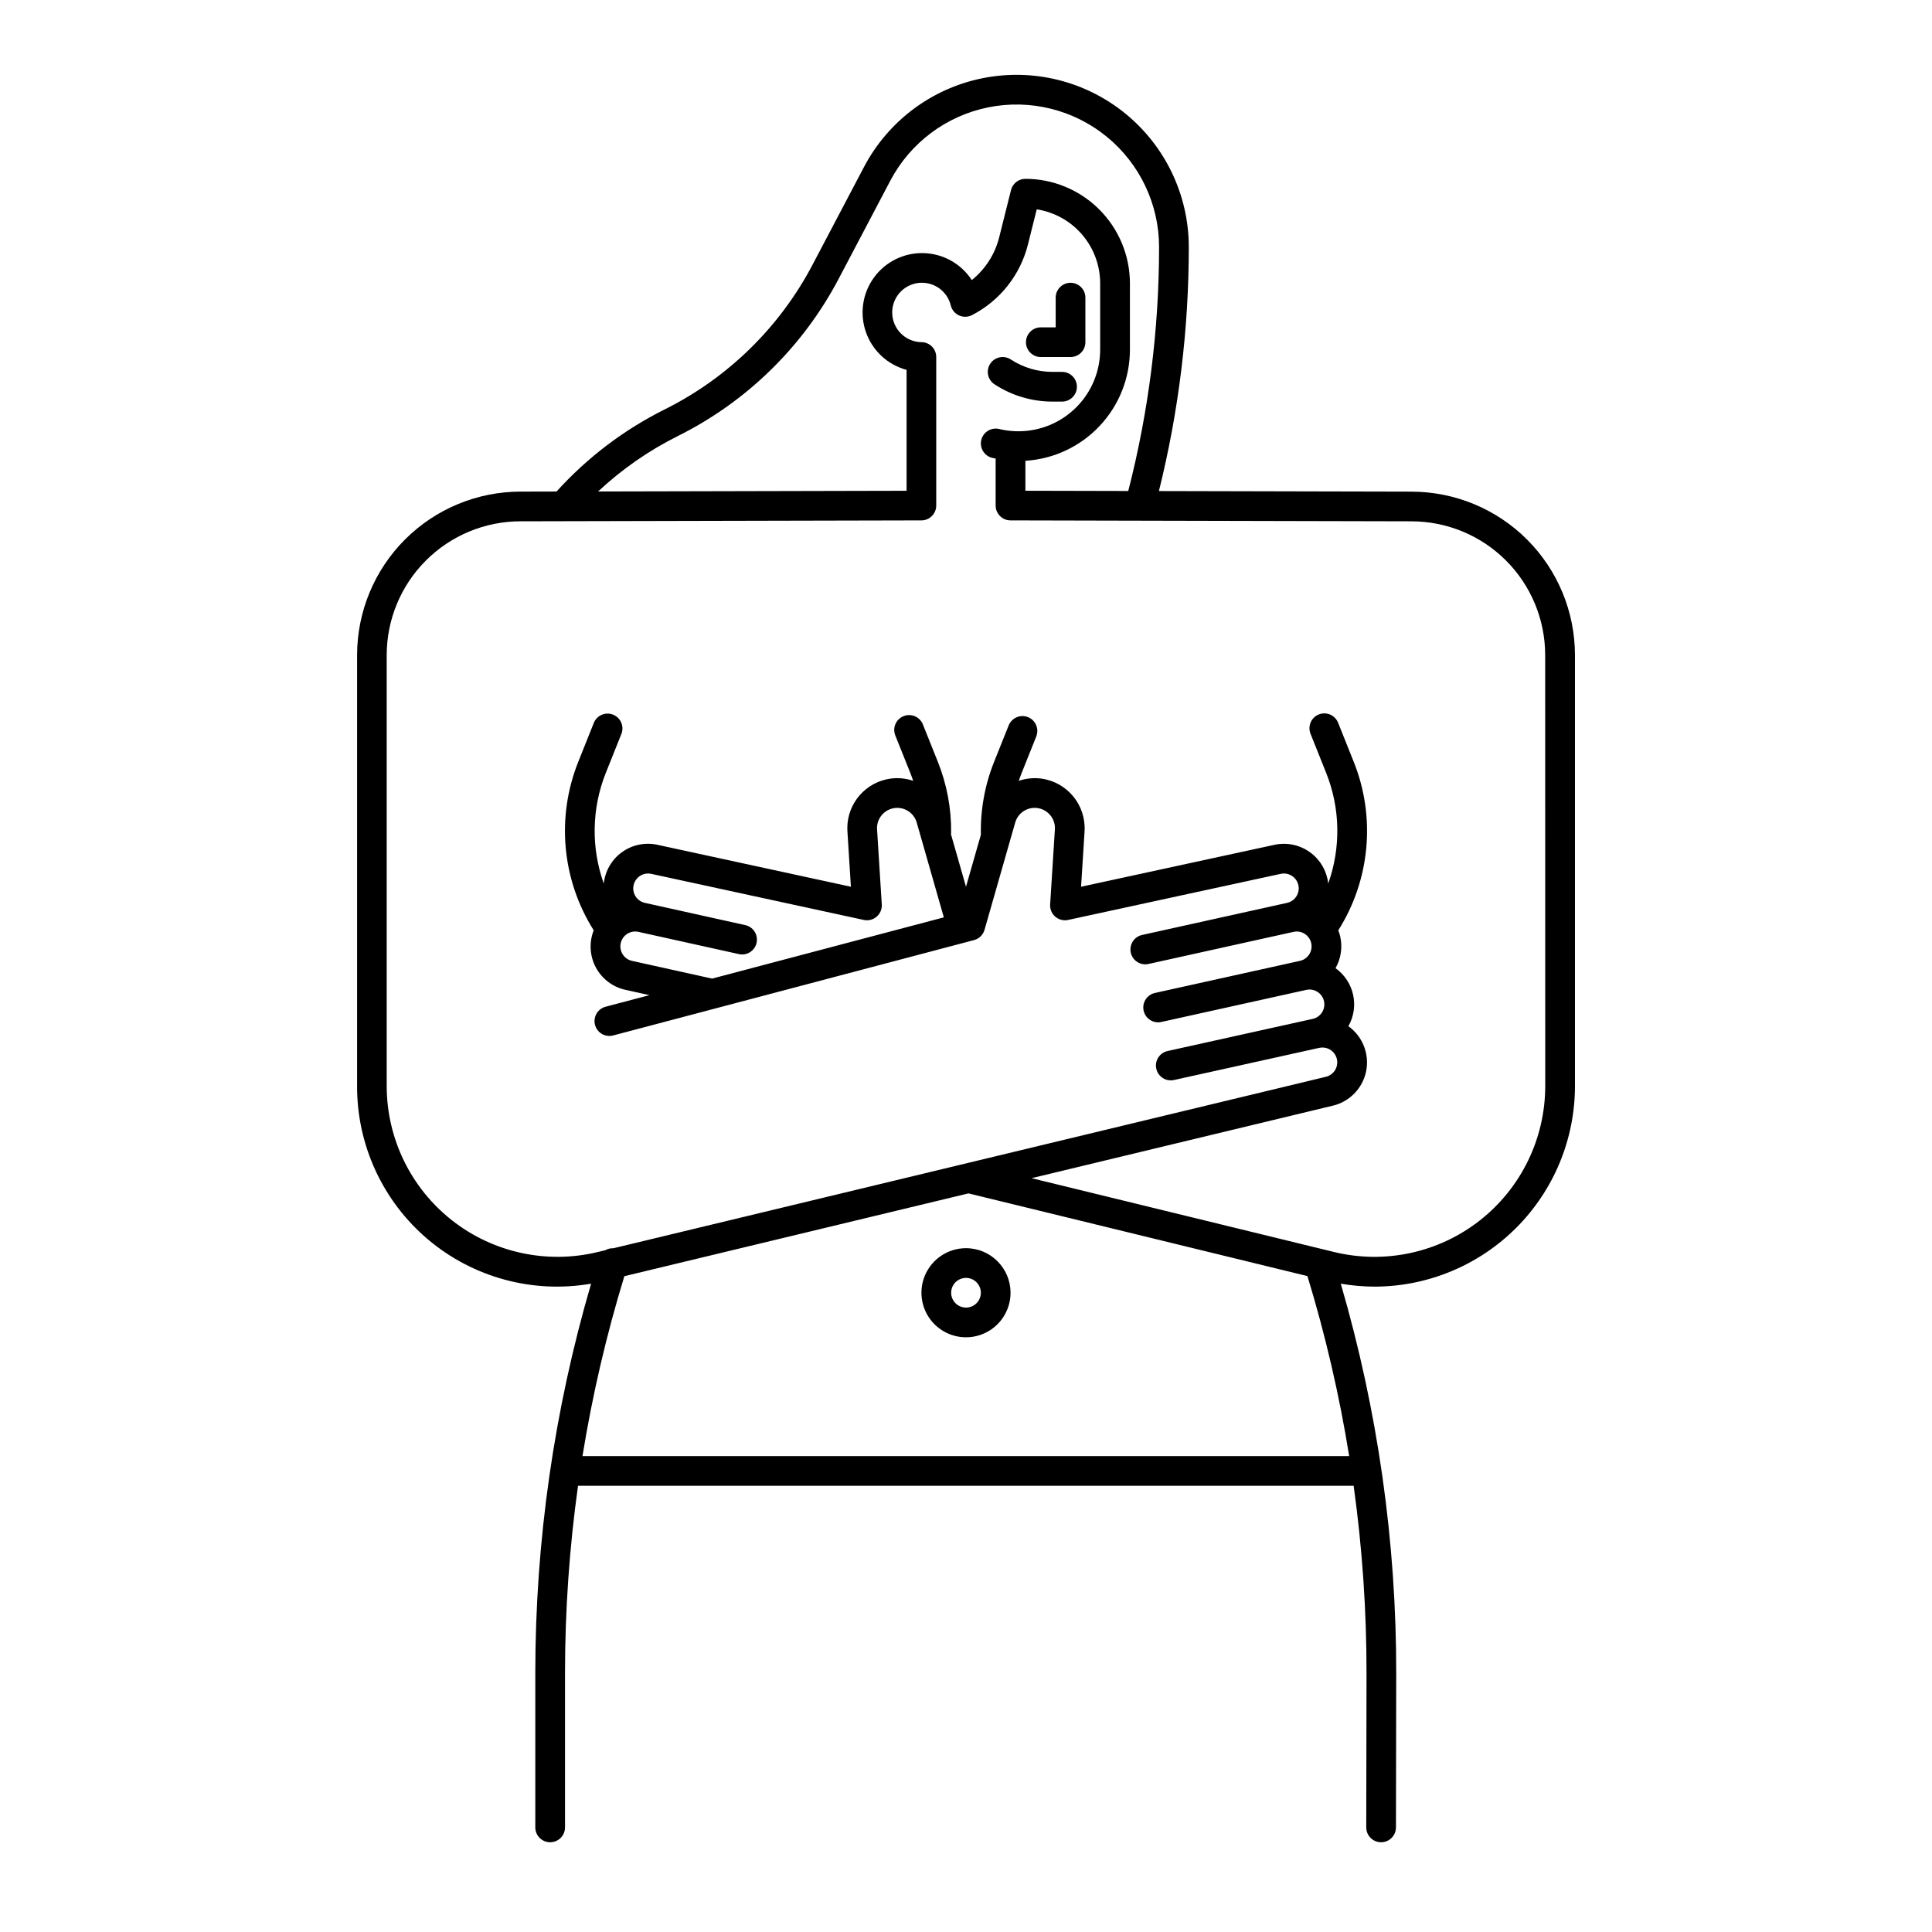 <?xml version="1.0" encoding="UTF-8"?>
<!-- Uploaded to: SVG Repo, www.svgrepo.com, Generator: SVG Repo Mixer Tools -->
<svg fill="#000000" width="800px" height="800px" version="1.1" viewBox="144 144 512 512" xmlns="http://www.w3.org/2000/svg">
 <g>
  <path d="m419.83 238.62h7.871c1.043 0 2.047-0.414 2.785-1.152s1.152-1.738 1.152-2.781v-11.809c0-2.176-1.762-3.938-3.938-3.938-2.172 0-3.934 1.762-3.934 3.938v7.871h-3.938c-2.172 0-3.938 1.762-3.938 3.938 0 2.172 1.766 3.934 3.938 3.934z"/>
  <path d="m407.56 245.85c4.57 2.992 9.918 4.582 15.379 4.578h2.516c2.176 0 3.938-1.762 3.938-3.938 0-2.172-1.762-3.934-3.938-3.934h-2.516c-3.934 0.004-7.781-1.145-11.074-3.297-0.875-0.57-1.941-0.77-2.961-0.555-1.023 0.215-1.918 0.824-2.488 1.699-1.188 1.82-0.676 4.262 1.145 5.449z"/>
  <path d="m400 474.78c-4.777 0-9.082 2.879-10.91 7.289-1.828 4.414-0.816 9.492 2.559 12.871 3.379 3.375 8.457 4.387 12.867 2.559 4.414-1.828 7.289-6.133 7.289-10.91-0.004-6.516-5.289-11.801-11.805-11.809zm0 15.742v0.004c-1.594 0-3.027-0.961-3.637-2.43-0.609-1.473-0.273-3.164 0.852-4.289s2.82-1.465 4.289-0.855c1.473 0.609 2.43 2.047 2.43 3.637 0 1.043-0.414 2.047-1.152 2.785s-1.738 1.152-2.781 1.152z"/>
  <path d="m518.09 274.29-66.965-0.156c5.258-21.145 7.914-42.852 7.918-64.641 0-13.707-6.156-26.688-16.77-35.359-10.609-8.672-24.559-12.117-37.988-9.387-13.43 2.734-24.922 11.352-31.305 23.48l-13.594 25.828c-8.715 16.629-22.453 30.09-39.262 38.457-10.816 5.402-20.527 12.777-28.633 21.746l-9.562 0.023c-11.48 0.012-22.484 4.578-30.602 12.695-8.117 8.117-12.68 19.121-12.695 30.602v114.23c-0.055 15.664 6.824 30.551 18.789 40.66 11.965 10.105 27.793 14.398 43.227 11.719-9.812 33.527-14.793 68.281-14.789 103.21v40.887c0 2.172 1.762 3.934 3.934 3.934 2.176 0 3.938-1.762 3.938-3.934v-40.887c0.004-16.605 1.156-33.195 3.449-49.645h205.55c2.297 16.559 3.438 33.258 3.41 49.973l-0.07 40.551c-0.004 2.172 1.754 3.938 3.926 3.941h0.008c2.172 0 3.934-1.758 3.938-3.93l0.07-40.551c0.066-35.043-4.883-69.914-14.695-103.55 2.984 0.52 6.008 0.781 9.035 0.785 14.074-0.039 27.559-5.66 37.5-15.625 9.938-9.965 15.523-23.461 15.527-37.535v-114.22c-0.012-11.48-4.578-22.484-12.691-30.602-8.117-8.113-19.117-12.68-30.598-12.695zm-194.45-14.738c18.281-9.102 33.227-23.738 42.703-41.832l13.594-25.824c5.281-10.039 14.793-17.176 25.91-19.438 11.117-2.262 22.66 0.59 31.445 7.766 8.781 7.18 13.875 17.926 13.875 29.27-0.008 21.797-2.75 43.508-8.168 64.621l-27.258-0.062v-7.941c7.5-0.461 14.543-3.766 19.688-9.242 5.148-5.473 8.012-12.703 8.012-20.219v-17.562c-0.008-7.344-2.93-14.387-8.121-19.578-5.191-5.191-12.234-8.113-19.578-8.121-1.805 0-3.379 1.227-3.816 2.981l-3.141 12.547c-1.121 4.457-3.668 8.43-7.254 11.305-2.828-4.344-7.613-7.016-12.793-7.148-5.184-0.133-10.098 2.293-13.141 6.488-3.047 4.191-3.832 9.617-2.102 14.504 1.73 4.887 5.754 8.609 10.758 9.953v32.039l-81.746 0.188v-0.004c6.297-5.891 13.414-10.84 21.133-14.688zm-25.277 270.33c2.613-16.129 6.32-32.059 11.098-47.68l91.195-21.941 89.828 21.918c4.766 15.629 8.465 31.57 11.062 47.703zm255.14-98.074c0 13.891-6.379 27.016-17.305 35.598-10.926 8.582-25.188 11.672-38.688 8.379l-80.137-19.555 79.641-19.168v0.004c4.551-1.004 8.086-4.59 9.02-9.156 0.934-4.562-0.91-9.25-4.699-11.957 2.973-5.242 1.5-11.879-3.406-15.375 1.434-2.527 1.883-5.5 1.254-8.336-0.133-0.578-0.309-1.145-0.523-1.695 8.457-13.383 9.973-30.016 4.074-44.707l-4.113-10.281c-0.383-0.98-1.137-1.762-2.102-2.18-0.961-0.418-2.051-0.434-3.027-0.043-0.973 0.391-1.75 1.152-2.16 2.117-0.41 0.965-0.418 2.055-0.02 3.027l4.113 10.285v-0.004c3.773 9.402 3.973 19.859 0.562 29.398-0.047-0.434-0.117-0.863-0.207-1.289-1.41-6.363-7.703-10.379-14.066-8.98l-51.219 11.105 0.93-14.703h-0.004c0.418-6.934-4.574-13.016-11.457-13.957-2.012-0.266-4.059-0.062-5.977 0.598 0.246-0.73 0.508-1.453 0.797-2.172l3.82-9.543-0.004-0.004c0.406-0.973 0.402-2.066-0.004-3.035-0.41-0.973-1.188-1.738-2.168-2.133-0.977-0.391-2.07-0.371-3.035 0.051-0.969 0.422-1.723 1.211-2.102 2.195l-3.82 9.543v0.004c-2.461 6.129-3.66 12.691-3.527 19.297 0 0.016 0 0.031 0.008 0.051l-3.953 13.812-3.981-13.922c0.02-0.129 0.035-0.258 0.043-0.387 0.066-6.457-1.133-12.863-3.539-18.852l-3.938-9.832h0.004c-0.383-0.98-1.141-1.762-2.102-2.18-0.965-0.418-2.055-0.434-3.027-0.043-0.973 0.387-1.754 1.152-2.164 2.117-0.406 0.965-0.414 2.055-0.02 3.027l3.938 9.832c0.289 0.719 0.547 1.445 0.793 2.172-1.918-0.66-3.961-0.863-5.973-0.598-6.562 0.891-11.465 6.481-11.484 13.102 0 0.262 0.012 0.52 0.027 0.848l0.922 14.711-51.199-11.102c-3.281-0.738-6.719-0.039-9.449 1.926-2.731 1.961-4.492 4.996-4.84 8.344-3.406-9.543-3.207-20 0.562-29.402l4.113-10.281c0.785-2.016-0.199-4.285-2.207-5.09-2.004-0.801-4.285 0.164-5.102 2.168l-4.109 10.281c-5.891 14.691-4.375 31.316 4.074 44.703-1.266 3.207-1.059 6.809 0.57 9.848 1.629 3.039 4.508 5.207 7.879 5.934l6.324 1.398-11.586 3.062c-1.02 0.258-1.891 0.914-2.426 1.816-0.535 0.906-0.684 1.988-0.414 3.004 0.27 1.02 0.934 1.883 1.844 2.406 0.91 0.527 1.996 0.664 3.008 0.383l95.605-25.266c1.336-0.355 2.391-1.391 2.769-2.723l8.129-28.426h0.004c0.75-2.633 3.371-4.277 6.07-3.812 2.699 0.469 4.617 2.894 4.441 5.629l-1.258 19.902c-0.078 1.23 0.426 2.426 1.363 3.231 0.934 0.805 2.195 1.125 3.402 0.863l56.328-12.215h-0.004c2.121-0.469 4.227 0.871 4.695 2.992 0.473 2.121-0.867 4.227-2.988 4.695l-38.426 8.508h-0.004c-2.121 0.473-3.461 2.574-2.992 4.695s2.57 3.461 4.695 2.992l38.43-8.508c2.121-0.473 4.223 0.867 4.691 2.992 0.473 2.121-0.867 4.223-2.992 4.691l-38.43 8.508 0.004 0.004c-1.961 0.434-3.281 2.273-3.066 4.269 0.219 1.996 1.902 3.508 3.91 3.508 0.289 0 0.574-0.031 0.855-0.094l38.43-8.508c2.117-0.457 4.203 0.883 4.672 2.996s-0.859 4.211-2.969 4.688l-38.43 8.512c-1.031 0.215-1.934 0.832-2.508 1.715-0.57 0.887-0.762 1.961-0.535 2.988 0.227 1.027 0.855 1.922 1.75 2.484 0.891 0.559 1.969 0.738 2.992 0.496l38.43-8.508c1.555-0.344 3.164 0.281 4.074 1.586 0.914 1.305 0.953 3.027 0.098 4.371-0.578 0.898-1.492 1.527-2.539 1.742l-188.66 45.402c-0.746-0.035-1.484 0.141-2.133 0.516l-1.969 0.473c-13.496 3.289-27.758 0.203-38.684-8.379-10.926-8.582-17.305-21.703-17.309-35.598v-114.23c0.012-9.395 3.75-18.398 10.391-25.039 6.644-6.641 15.652-10.379 25.043-10.387l106.27-0.242c2.172-0.004 3.926-1.766 3.926-3.938v-39.359c0-2.152-1.73-3.91-3.887-3.934-3.004-0.035-5.727-1.777-7.019-4.492-1.289-2.715-0.922-5.926 0.949-8.281 1.871-2.352 4.918-3.434 7.852-2.789 2.934 0.645 5.246 2.906 5.957 5.828 0.285 1.172 1.094 2.148 2.195 2.648 1.098 0.5 2.363 0.469 3.438-0.086 7.391-3.812 12.785-10.621 14.812-18.688l2.336-9.336v-0.004c4.68 0.727 8.945 3.102 12.027 6.695 3.082 3.594 4.777 8.172 4.785 12.906v17.562c0 5.742-2.281 11.25-6.34 15.309-4.062 4.059-9.566 6.34-15.309 6.34-0.602 0-1.199-0.023-1.801-0.074-1.113-0.086-2.223-0.266-3.309-0.527-2.106-0.504-4.223 0.785-4.742 2.887-0.516 2.102 0.762 4.227 2.859 4.754 0.309 0.074 0.629 0.125 0.941 0.191v12.449c0 2.172 1.758 3.934 3.926 3.938l106.28 0.246c9.395 0.012 18.398 3.746 25.039 10.387 6.641 6.641 10.375 15.645 10.387 25.039zm-220.79-28.469-21.223-4.699c-2.121-0.469-3.461-2.57-2.992-4.695 0.473-2.121 2.57-3.461 4.695-2.992l26.609 5.891v0.004c0.277 0.062 0.566 0.094 0.855 0.098 2.008 0 3.695-1.512 3.914-3.512 0.219-1.996-1.105-3.84-3.07-4.269l-26.605-5.898c-2.125-0.473-3.457-2.578-2.984-4.699 0.477-2.121 2.582-3.457 4.703-2.984l56.305 12.211c1.203 0.262 2.465-0.059 3.398-0.863 0.938-0.801 1.441-2 1.363-3.231l-1.246-19.852c-0.008-0.141-0.016-0.273-0.016-0.41v0.004c0.008-2.672 1.984-4.93 4.629-5.297 2.648-0.367 5.16 1.27 5.894 3.84l7.184 25.125z"/>
 </g>
</svg>